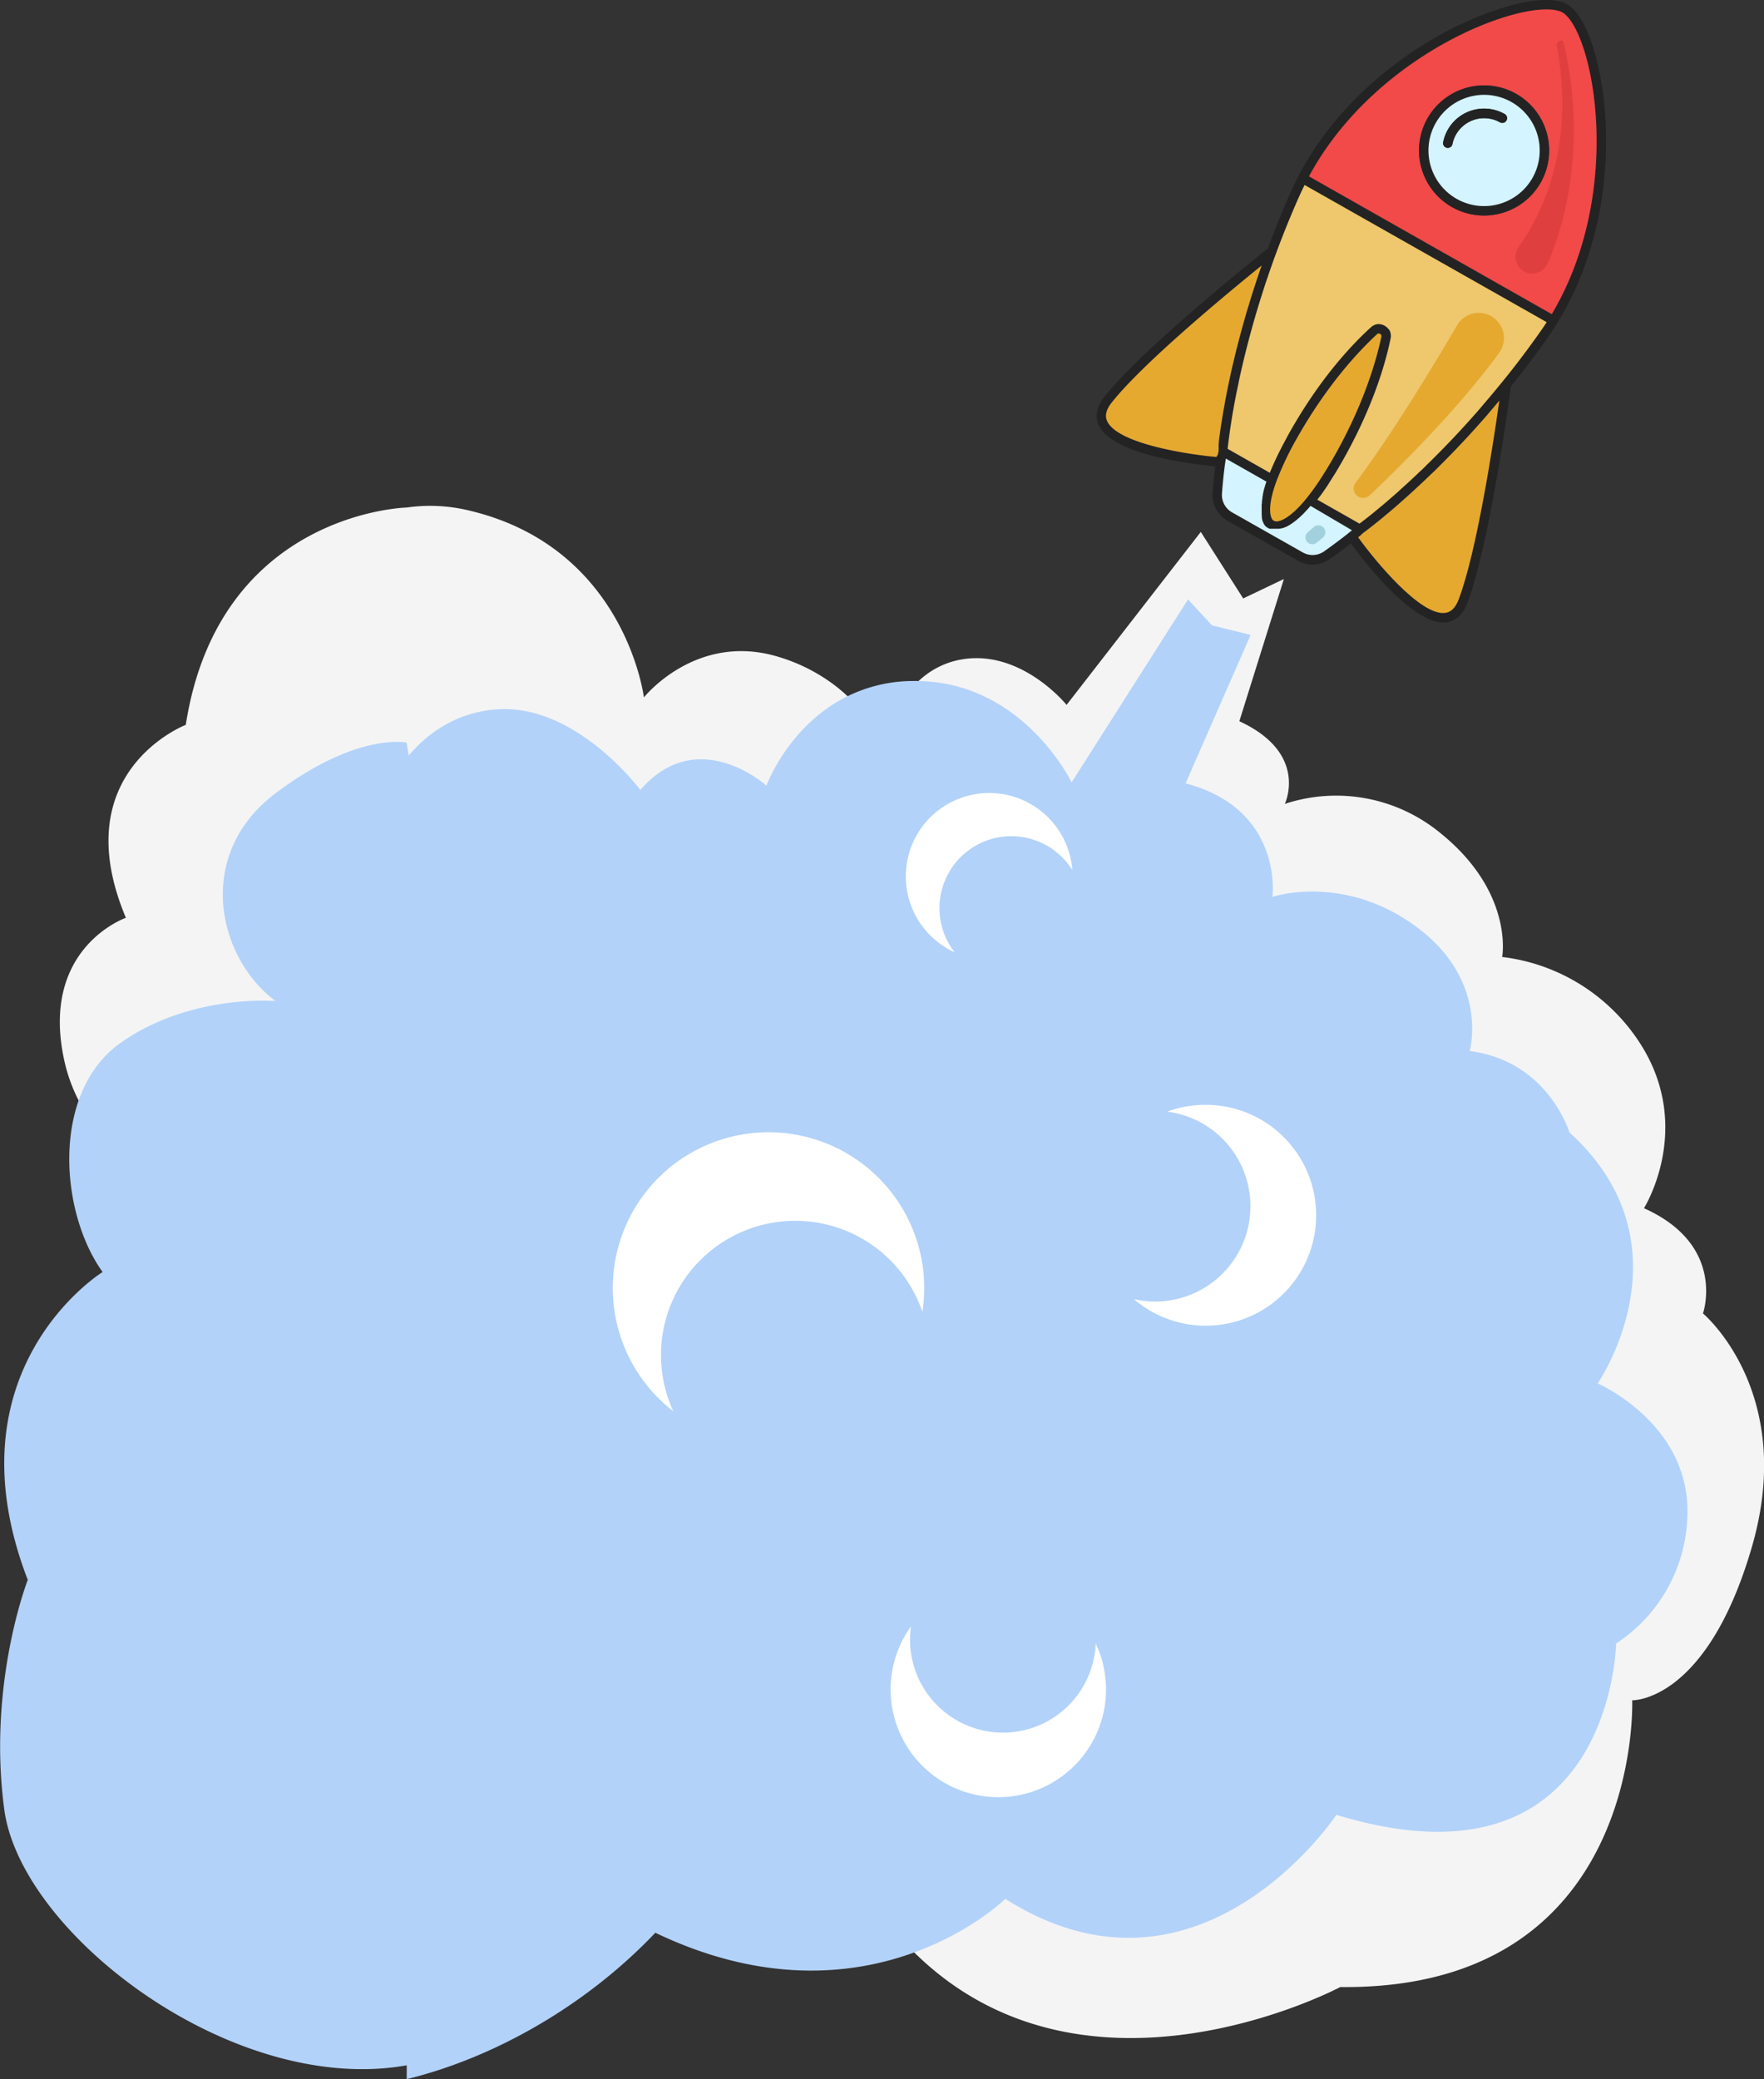 <svg xmlns="http://www.w3.org/2000/svg" viewBox="0 0 530.35 625.04"><rect x="0" y="0" width="530.35" height="625.04" fill="#333333" stroke="none"/><defs><style>.cls-1{fill:#f4f4f4;}.cls-2{fill:#b2d2f9;}.cls-3{fill:#232323;}.cls-4{fill:#e5a930;}.cls-5{fill:#d4f4ff;}.cls-6{fill:#efc76c;}.cls-7{fill:#f24949;}.cls-8{fill:#a2d1dd;}.cls-9{fill:#e03f3f;}.cls-10{fill:#fff;}</style></defs><title>Asset 11</title><g id="Layer_2" data-name="Layer 2"><g id="Layer_1-2" data-name="Layer 1"><path class="cls-1" d="M512,394.83s7.16-20.49-17.74-31.63c0,0,14.85-23.56-.63-48.71a57.42,57.42,0,0,0-42-26.82s3.65-19.51-18.88-37.49a49.25,49.25,0,0,0-46.47-8.52s7.34-15.17-13.67-24.85L386,174.06l-12.23,5.84-12.75-20-40.35,52s-14-17.35-32.49-13.49a24.65,24.65,0,0,0-6,2.1c-13.47,6.76-16.78,24.13-16.78,24.13s-3.18-9.79-13.91-18.22a53.08,53.08,0,0,0-17.3-8.92c-24.89-7.67-40.6,12.15-40.6,12.15s-5.54-45.27-52.84-56.25a49.6,49.6,0,0,0-18.51-.83s-56.39,1.33-66.39,65.33c0,0-36.5,14-18,58,0,0-26,9-18.5,43s48,46.42,48,46.42l175.5,195.41s-3.36-13.61-8.6-34.88l13.54,19c6.71,16.28,14.81,28.91,23.74,38.61,51.77,56.28,131.43,13.86,131.43,13.86,91,1,87.77-86.2,87.77-86.2s22.35.69,35.95-46S512,394.83,512,394.83Z"/><path class="cls-2" d="M480.34,415.87s28.83-41.64-8.48-75.44c0,0-6.41-21.49-30-24.47,0,0,6-21.11-16-37.34s-43.31-9-43.31-9,3.47-26.31-26.1-34.14L376,190.87,364.41,188l-7.23-7.8-35,55s-12.49-26.09-40-30a50.58,50.58,0,0,0-7.62-.49,44.8,44.8,0,0,0-23.07,6.4c-15.29,9.18-21.06,25.07-21.06,25.07s-20.64-18.66-37.91,1.29c0,0-19.11-25.71-42.75-24.25-13,.79-21.68,7.77-26.88,13.89l-.65-3.88s-14.89-3.23-39.39,15.23-17.5,49.47,0,62.47c0,0-25.5-2.26-46.5,12.5s-18.5,50.89-5.5,68.95c0,0-47,29.05-22.5,92.55,0,0-12.15,31-7.07,69,5,37.49,68.83,86.21,121,76.92V625c26.15-6.35,53.85-22,74.75-44,30.78,14.74,56.32,12.91,74.54,7.05,19.58-6.29,30.68-17.24,30.68-17.24,58.3,36.93,99.53-25.26,99.53-25.26,25.22,7.68,42.88,5.94,55.24-.23a42.82,42.82,0,0,0,7.09-4.4c21.32-16.17,21.76-46.87,21.76-46.87a47.31,47.31,0,0,0,21.46-39.13C507.81,427.75,480.34,415.87,480.34,415.87Z"/><path class="cls-3" d="M441.2,181.19c6.57-17.39,12.41-60.19,13.05-65,3.89-4.84,7.66-9.85,11.2-14.88.95-1.37,1.85-2.74,2.71-4.13,0,0,.06-.07.08-.11s0,0,0-.06C484.18,71.17,485,39.8,480.51,20c-2.2-9.78-5.62-16.61-9.37-18.74S459.77-.29,450.25,2.83c-20.35,6.68-48.81,25-62.05,54.62-2.51,5.61-4.88,11.41-7,17.24-3.81,3-37.57,30-49.13,44.54-2.34,3-2.95,5.79-1.79,8.43.9,2.08,2.88,3.83,5.47,5.3,9.05,5.14,25.54,6.86,29.64,7.22-.29,2.23-.56,4.9-.8,8a8.86,8.86,0,0,0,4.44,8.35l21.27,12.07a8.84,8.84,0,0,0,9.43-.48c2.53-1.79,4.69-3.38,6.45-4.77,2.4,3.33,12.35,16.6,21.39,21.74,2.6,1.47,5.11,2.27,7.36,2C437.75,186.68,439.87,184.71,441.2,181.19ZM451.13,5.53c10.17-3.34,16.28-3.12,18.61-1.79s5.65,6.45,8,16.89c4.27,19,3.6,48.91-11.25,73.8L393.54,53C407.3,27.52,432.65,11.6,451.13,5.53Zm-118.29,121c-.71-1.63-.25-3.44,1.41-5.53,9.49-12,35.2-33.19,45.06-41.18l-.32.92-.4,1.18c-.21.61-.41,1.21-.62,1.81-.13.38-.25.77-.37,1.15-.21.6-.4,1.21-.6,1.81-.11.36-.23.73-.35,1.09-.19.63-.38,1.24-.58,1.85-.1.34-.2.66-.3,1-.21.69-.41,1.37-.62,2l-.22.73c-.27.92-.53,1.83-.79,2.73s-.49,1.77-.73,2.65c-.09.29-.16.57-.24.86-.15.57-.31,1.15-.46,1.71-.09.34-.17.67-.26,1l-.39,1.51c-.09.36-.17.71-.26,1s-.23.93-.34,1.38-.18.71-.26,1.06-.21.88-.31,1.31-.16.69-.24,1-.2.83-.29,1.25-.15.67-.23,1-.17.8-.26,1.19l-.21,1-.24,1.14c-.06.31-.13.63-.2.93s-.15.76-.22,1.14l-.18.85c-.07.4-.14.79-.22,1.17s-.09.49-.14.72c-.12.61-.22,1.19-.32,1.76,0,.23-.09.45-.12.67s-.13.7-.19,1l-.12.77c-.06.28-.1.57-.14.84s-.09.49-.13.73l-.12.77c0,.23-.07.47-.11.7s-.07.46-.1.69-.08.44-.1.66-.07.42-.1.63-.06.4-.08.61-.06.37-.08.56-.05.37-.08.56-.05.33-.07.5l-.06.49-.06.45c0,.15,0,.31-.05.44s0,.25,0,.38,0,.26-.05.38l0,.32c0,.11,0,.24,0,.34s0,.33,0,.47,0,.11,0,.17,0,.15,0,.21a1,1,0,0,1,0,.12.48.48,0,0,1,0,.12h0c0,.05,0,.11,0,.18v0l-.06.26a.13.13,0,0,0,0,.06c0,.1,0,.2-.07.31s0,0,0,0-.05.26-.08.41a.43.43,0,0,1,0,.11q0,.24-.09.51C357.19,136.64,335.83,133.4,332.84,126.53Zm73.45,33-.31.26,0,0c-1.35,1.11-3.79,3-7.89,5.94a6,6,0,0,1-6.39.32L370.39,154a6,6,0,0,1-3-5.66c.39-5.06.8-8.17,1.07-9.87,0-.23.07-.43.1-.61l12.19,6.92c-.35,1-.64,2-.88,2.9l0,.15c-.07.25-.13.49-.18.73a2.25,2.25,0,0,0,0,.22c-.05.21-.09.42-.13.61a2.34,2.34,0,0,0,0,.26c0,.18-.07.36-.1.53s0,.18,0,.27-.05.32-.08.48a2.11,2.11,0,0,0,0,.26c0,.15,0,.3-.06.44s0,.18,0,.26l0,.4a2.09,2.09,0,0,1,0,.25c0,.13,0,.26,0,.38a2,2,0,0,0,0,.24c0,.11,0,.23,0,.34a1.55,1.55,0,0,0,0,.22c0,.11,0,.22,0,.33a1.49,1.49,0,0,1,0,.21l0,.31c0,.06,0,.12,0,.19s0,.19.05.28a1.13,1.13,0,0,0,0,.18,2,2,0,0,0,0,.26,1,1,0,0,0,0,.17l.06.25a.83.83,0,0,1,0,.15c0,.08.05.15.08.22a.57.57,0,0,0,0,.14l.08.21.05.13.09.2.06.11a1,1,0,0,0,.09.18l0,.11a1.4,1.4,0,0,1,.1.16l.06.09a1.3,1.3,0,0,1,.1.15l.06.08.1.14s0,.05.06.07l.11.12.06.07.11.11,0,0a.5.5,0,0,0,.11.1l.05,0,.11.09,0,0,.1.07.05,0,.1.07,0,0,.13.08.12.06.13.08h0l0,0,.09,0,.05,0a.53.53,0,0,1,.1.06h.05l.12,0,.05,0,.13,0,.07,0,.13,0,.08,0,.14,0,.09,0,.14,0,.12,0,.13,0h.86l.21,0h.12l.23,0,.11,0,.25-.05.12,0,.27-.07.1,0,.3-.09.1,0,.32-.11.11-.05c.11,0,.22-.1.33-.15l.1,0,.35-.17.11-.06.37-.2.11-.07.38-.22.11-.08c.14-.08.26-.17.4-.26l.12-.08.4-.28.14-.11.4-.3.15-.13c.14-.1.28-.22.41-.33l.17-.15c.14-.11.27-.23.4-.35l.2-.17.4-.38.21-.2.41-.39.22-.23.4-.42.26-.27.39-.43.28-.31c.13-.14.26-.3.39-.45l.28-.31,12.19,6.92Zm-16-28.44C399.53,114.9,409.1,105,414,100.48a.75.75,0,0,1,.92-.11.76.76,0,0,1,.39.84c-1.35,6.5-5,19.81-14.18,36q-1.64,2.88-3.22,5.37a74.51,74.51,0,0,1-5.06,7.17c-5.45,6.73-8.72,7.26-9.64,6.88l0-.08-.35-.09c-.8-.54-2.1-3.6.93-11.82h0A93.26,93.26,0,0,1,390.33,131.11Zm21.37,24-.52.4-.27.22-.58.45c-.14.12-.27.21-.4.31l-.3.24-.32.24-.19.14-.3.23-.07.06-12.69-7.2c.32-.43.65-.85,1-1.29l.34-.47c.22-.31.44-.61.65-.93l.4-.57.61-.91c.13-.2.27-.42.41-.62l.61-1c.14-.22.28-.43.41-.65s.43-.68.64-1,.27-.42.4-.64c.23-.38.47-.78.7-1.18.11-.19.23-.37.34-.57l1.05-1.81c8.92-15.72,12.8-28.71,14.48-36.84a3.26,3.26,0,0,0,.07-.87,3.6,3.6,0,0,0-.3-1.36s0,0,0,0a2.55,2.55,0,0,0-.25-.46L417.5,99a3.63,3.63,0,0,0-.71-.76,1.37,1.37,0,0,0-.2-.13,2.4,2.4,0,0,0-.29-.19,3.6,3.6,0,0,0-2.2-.47,3.67,3.67,0,0,0-2,1C406,104,396.78,114,387.87,129.71c-.36.62-.69,1.23-1,1.83-.1.2-.2.39-.31.58l-.65,1.22-.34.64c-.2.37-.39.75-.57,1.11l-.33.64c-.18.37-.36.72-.53,1.08-.1.21-.2.41-.29.61-.18.36-.34.73-.51,1.08l-.25.54-.52,1.19c-.06.13-.11.26-.17.38-.22.51-.43,1-.63,1.51l-12.68-7.2a198,198,0,0,1,3.3-19.84.3.3,0,0,1,0-.1c.12-.58.25-1.17.38-1.77,0-.1.05-.2.06-.3l.39-1.72c0-.15.07-.29.1-.43.13-.57.26-1.14.4-1.72,0-.16.08-.32.11-.48.15-.58.29-1.17.43-1.77l.12-.47c.15-.61.3-1.23.47-1.86a1.46,1.46,0,0,1,.05-.2c.51-2,1.05-4,1.64-6.15.09-.3.17-.6.25-.91.14-.48.29-1,.43-1.47s.23-.79.34-1.19l.42-1.39c.14-.45.27-.89.4-1.33l.42-1.36.45-1.44.42-1.33c.17-.51.33-1,.5-1.54l.42-1.29.58-1.68c.13-.4.26-.8.4-1.2.23-.64.45-1.29.68-1.93l.35-1c.35-1,.71-2,1.07-2.94a.17.17,0,0,0,0,0c2.18-5.9,4.57-11.77,7.11-17.45.47-1,.95-2.05,1.45-3.05L465,96.84c-.61,1-1.23,1.88-1.88,2.81-3.58,5.09-7.4,10.16-11.34,15,0,0,0,0,0,0q-1,1.23-2,2.43l-.68.82c-.44.52-.88,1.06-1.31,1.58l-.81.93c-.39.47-.78.94-1.18,1.39l-.83,1-1.14,1.31-.84.94c-.37.43-.75.85-1.13,1.27l-.81.9-1.14,1.24-.78.85q-.58.64-1.17,1.26l-.71.76-1.33,1.4-.53.55c-.6.63-1.21,1.25-1.8,1.86l-.43.43c-.45.47-.91.92-1.36,1.38l-.64.64-1.1,1.09c-.23.23-.46.46-.7.68s-.66.66-1,1-.47.45-.69.68l-1,.92-.67.65-.94.87-.65.61-.93.87c-.2.18-.4.37-.6.54l-1,.91-.47.42L420.13,148l-.1.09-1.36,1.19-.36.32-.93.79-.44.39-.76.65-.47.4-.68.56-.45.38c-.22.17-.42.35-.62.51l-.43.35-.57.47-.39.32-.53.42Zm22.83,29.08c-7.43,1-21.16-15.72-26.19-22.71h0l.4-.35.06,0c.25-.22.44-.41.6-.56h0l.2-.2v0l.14-.13h0v0l.09-.06.1-.07.14-.12c.21-.14.48-.35.81-.6.08-.06.17-.12.26-.2l.32-.24.29-.22.36-.29.34-.26.41-.32.37-.3.46-.37.43-.34.49-.4.48-.39.52-.42.53-.45c.19-.15.37-.29.55-.46l.59-.49.58-.48.63-.54.61-.52.74-.64.57-.49,1.33-1.18.56-.5.88-.79.64-.58c.29-.25.57-.51.86-.78l.69-.63.87-.81.73-.68.89-.83.76-.72.91-.88.78-.74,1-.93.77-.77,1-1,.77-.77,1.09-1.1.73-.75c.41-.4.81-.82,1.21-1.24l.66-.68c.58-.61,1.17-1.22,1.76-1.86l.13-.13,1.93-2.07.56-.61,1.39-1.52c.25-.27.48-.55.73-.82l1.25-1.4.8-.9,1.21-1.39.83-1c.39-.47.8-.93,1.2-1.41q.42-.48.84-1l.61-.72C449,133,444,165.91,438.55,180.19,437.6,182.69,436.29,184,434.53,184.24Z"/><path class="cls-4" d="M365.76,137.37c-8.57-.73-29.93-4-32.92-10.84-.71-1.63-.25-3.44,1.41-5.53,9.49-12,35.2-33.19,45.06-41.18l-.32.92-.4,1.18c-.21.61-.41,1.21-.62,1.81-.13.38-.25.77-.37,1.15-.21.6-.4,1.21-.6,1.81-.11.36-.23.73-.35,1.09-.19.63-.38,1.24-.58,1.85-.1.34-.2.66-.3,1-.21.69-.41,1.37-.62,2l-.22.73c-.27.92-.53,1.83-.79,2.73s-.49,1.77-.73,2.65c-.09.29-.16.57-.24.86-.15.57-.31,1.15-.46,1.71-.09.34-.17.67-.26,1l-.39,1.51c-.09.36-.17.71-.26,1s-.23.93-.34,1.38-.18.71-.26,1.06-.21.88-.31,1.31-.16.69-.24,1-.2.83-.29,1.25-.15.67-.23,1-.17.8-.26,1.19l-.21,1-.24,1.14c-.06.31-.13.63-.2.93s-.15.76-.22,1.14l-.18.85c-.07.4-.14.79-.22,1.17s-.09.49-.14.72c-.12.61-.22,1.19-.32,1.76,0,.23-.09.45-.12.67s-.13.7-.19,1l-.12.77c-.06.28-.1.57-.14.84s-.09.49-.13.73l-.12.77c0,.23-.07.47-.11.7s-.07.46-.1.69-.08.44-.1.66-.07.42-.1.63-.06.4-.08.61-.06.37-.08.56-.05.37-.08.56-.05.33-.07.5l-.06.49-.06.45c0,.15,0,.31-.05.44s0,.25,0,.38,0,.26-.05.38l0,.32c0,.11,0,.24,0,.34s0,.33,0,.47,0,.11,0,.17,0,.15,0,.21a1,1,0,0,1,0,.12.48.48,0,0,1,0,.12h0c0,.05,0,.11,0,.18v0l-.06.26a.13.13,0,0,0,0,.06c0,.1,0,.2-.07.31s0,0,0,0-.05.26-.08.41a.43.43,0,0,1,0,.11Q365.8,137.1,365.76,137.37Z"/><path class="cls-4" d="M434.53,184.24c-7.43,1-21.16-15.72-26.19-22.71h0l.4-.35.06,0c.25-.22.44-.41.6-.56h0l.2-.2v0l.14-.13h0v0l.09-.06.1-.07.14-.12c.21-.14.48-.35.81-.6.08-.06.17-.12.26-.2l.32-.24.29-.22.36-.29.34-.26.41-.32.37-.3.46-.37.43-.34.49-.4.48-.39.52-.42.53-.45c.19-.15.37-.29.55-.46l.59-.49.58-.48.63-.54.61-.52.74-.64.57-.49,1.33-1.18.56-.5.88-.79.64-.58c.29-.25.57-.51.86-.78l.69-.63.87-.81.73-.68.89-.83.76-.72.91-.88.78-.74,1-.93.77-.77,1-1,.77-.77,1.09-1.1.73-.75c.41-.4.81-.82,1.21-1.24l.66-.68c.58-.61,1.17-1.22,1.76-1.86l.13-.13,1.93-2.07.56-.61,1.39-1.52c.25-.27.48-.55.73-.82l1.25-1.4.8-.9,1.21-1.39.83-1c.39-.47.8-.93,1.2-1.41q.42-.48.84-1l.61-.72C449,133,444,165.91,438.55,180.19,437.6,182.69,436.29,184,434.53,184.24Z"/><path class="cls-5" d="M406.46,159.41l-.17.14-.31.26,0,0c-1.35,1.11-3.79,3-7.89,5.94a6,6,0,0,1-6.39.32L370.39,154a6,6,0,0,1-3-5.66c.39-5.06.8-8.17,1.07-9.87,0-.23.07-.43.1-.61l12.19,6.92c-.35,1-.64,2-.88,2.9l0,.15c-.07.25-.13.49-.18.73a2.25,2.25,0,0,0,0,.22c-.05.21-.09.42-.13.61a2.34,2.34,0,0,0,0,.26c0,.18-.07.36-.1.53s0,.18,0,.27-.05.32-.08.48a2.11,2.11,0,0,0,0,.26c0,.15,0,.3-.06.44s0,.18,0,.26l0,.4a2.09,2.09,0,0,1,0,.25c0,.13,0,.26,0,.38a2,2,0,0,0,0,.24c0,.11,0,.23,0,.34a1.55,1.55,0,0,0,0,.22c0,.11,0,.22,0,.33a1.49,1.49,0,0,1,0,.21l0,.31c0,.06,0,.12,0,.19s0,.19.05.28a1.13,1.13,0,0,0,0,.18,2,2,0,0,0,0,.26,1,1,0,0,0,0,.17l.06.25a.83.83,0,0,1,0,.15c0,.08.05.15.08.22a.57.57,0,0,0,0,.14l.08.21.05.13.09.2.06.11a1,1,0,0,0,.09.18l0,.11a1.4,1.4,0,0,1,.1.16l.06.09a1.3,1.3,0,0,1,.1.15l.06.08.1.14s0,.05.06.07l.11.12.06.07.11.11,0,0a.5.5,0,0,0,.11.1l.05,0,.11.09,0,0,.1.07.05,0,.1.07,0,0,.13.08.12.06.13.08h0l0,0,.09,0,.05,0a.53.53,0,0,1,.1.06h.05l.12,0,.05,0,.13,0,.07,0,.13,0,.08,0,.14,0,.09,0,.14,0,.12,0,.13,0h.86l.21,0h.12l.23,0,.11,0,.25-.05.12,0,.27-.07.1,0,.3-.09.1,0,.32-.11.11-.05c.11,0,.22-.1.33-.15l.1,0,.35-.17.11-.06.37-.2.11-.07.38-.22.11-.08c.14-.08.26-.17.4-.26l.12-.08.4-.28.14-.11.4-.3.15-.13c.14-.1.28-.22.41-.33l.17-.15c.14-.11.27-.23.4-.35l.2-.17.4-.38.21-.2.41-.39.22-.23.4-.42.26-.27.39-.43.28-.31c.13-.14.26-.3.39-.45l.28-.31Z"/><path class="cls-4" d="M401.11,137.23q-1.64,2.88-3.22,5.37a74.51,74.51,0,0,1-5.06,7.17c-5.45,6.73-8.72,7.26-9.64,6.88l0-.08-.35-.09c-.8-.54-2.1-3.6.93-11.82h0a93.26,93.26,0,0,1,6.51-13.54C399.53,114.9,409.1,105,414,100.48a.75.75,0,0,1,.92-.11.76.76,0,0,1,.39.84C413.94,107.71,410.31,121,401.11,137.23Z"/><path class="cls-6" d="M465,96.84c-.61,1-1.23,1.88-1.88,2.81-3.58,5.09-7.4,10.16-11.34,15,0,0,0,0,0,0q-1,1.23-2,2.43l-.68.82c-.44.52-.88,1.06-1.31,1.58l-.81.93c-.39.47-.78.94-1.18,1.39l-.83,1-1.14,1.31-.84.94c-.37.43-.75.85-1.13,1.27l-.81.9-1.14,1.24-.78.85q-.58.64-1.17,1.26l-.71.76-1.33,1.4-.53.55c-.6.63-1.21,1.25-1.8,1.86l-.43.43c-.45.47-.91.92-1.36,1.38l-.64.64-1.1,1.09c-.23.23-.46.46-.7.68s-.66.66-1,1-.47.45-.69.68l-1,.92-.67.65-.94.87-.65.61-.93.87c-.2.18-.4.37-.6.54l-1,.91-.47.42L420.13,148l-.1.09-1.36,1.19-.36.32-.93.79-.44.39-.76.65-.47.4-.68.56-.45.38c-.22.17-.42.35-.62.51l-.43.35-.57.47-.39.32-.53.42-.34.28-.52.4-.27.22-.58.45c-.14.12-.27.21-.4.31l-.3.24-.32.24-.19.14-.3.23-.07.06-12.69-7.2c.32-.43.65-.85,1-1.29l.34-.47c.22-.31.44-.61.65-.93l.4-.57.61-.91c.13-.2.27-.42.41-.62l.61-1c.14-.22.28-.43.41-.65s.43-.68.64-1,.27-.42.4-.64c.23-.38.47-.78.7-1.18.11-.19.23-.37.34-.57l1.05-1.81c8.92-15.72,12.8-28.71,14.48-36.84a3.26,3.26,0,0,0,.07-.87,3.6,3.6,0,0,0-.3-1.36s0,0,0,0a2.55,2.55,0,0,0-.25-.46L417.5,99a3.63,3.63,0,0,0-.71-.76,1.37,1.37,0,0,0-.2-.13,2.4,2.4,0,0,0-.29-.19,3.6,3.6,0,0,0-2.2-.47,3.67,3.67,0,0,0-2,1C406,104,396.78,114,387.87,129.71c-.36.62-.69,1.23-1,1.83-.1.2-.2.39-.31.58l-.65,1.22-.34.64c-.2.37-.39.75-.57,1.11l-.33.64c-.18.37-.36.72-.53,1.08-.1.21-.2.41-.29.61-.18.36-.34.73-.51,1.08l-.25.54-.52,1.19c-.06.13-.11.26-.17.38-.22.51-.43,1-.63,1.51l-12.68-7.2a198,198,0,0,1,3.3-19.84.3.3,0,0,1,0-.1c.12-.58.25-1.17.38-1.77,0-.1.05-.2.06-.3l.39-1.72c0-.15.07-.29.1-.43.13-.57.26-1.14.4-1.72,0-.16.08-.32.11-.48.15-.58.29-1.17.43-1.77l.12-.47c.15-.61.3-1.23.47-1.86a1.46,1.46,0,0,1,.05-.2c.51-2,1.05-4,1.64-6.15.09-.3.17-.6.25-.91.14-.48.29-1,.43-1.47s.23-.79.34-1.19l.42-1.39c.14-.45.27-.89.4-1.33l.42-1.36.45-1.44.42-1.33c.17-.51.33-1,.5-1.54l.42-1.29.58-1.68c.13-.4.26-.8.4-1.2.23-.64.45-1.29.68-1.93l.35-1c.35-1,.71-2,1.07-2.94a.17.17,0,0,0,0,0c2.18-5.9,4.57-11.77,7.11-17.45.47-1,.95-2.05,1.45-3.05Z"/><path class="cls-7" d="M477.75,20.63c-2.36-10.44-5.68-15.57-8-16.89s-8.44-1.55-18.61,1.79c-18.48,6.07-43.83,22-57.59,47.49l73,41.41C481.35,69.54,482,39.61,477.75,20.63ZM436.54,62.25a19.56,19.56,0,1,1,26.67-7.37A19.59,19.59,0,0,1,436.54,62.25Z"/><path class="cls-3" d="M455.85,28.22a19.56,19.56,0,1,0,7.36,26.66A19.58,19.58,0,0,0,455.85,28.22ZM437.94,59.78a16.72,16.72,0,1,1,22.8-6.3A16.74,16.74,0,0,1,437.94,59.78Z"/><path class="cls-5" d="M454.45,30.69a16.72,16.72,0,1,0,6.29,22.79A16.73,16.73,0,0,0,454.45,30.69ZM451,36.79a9.72,9.72,0,0,0-14.32,6.53A1.42,1.42,0,0,1,435,44.43a1.26,1.26,0,0,1-.42-.16,1.41,1.41,0,0,1-.69-1.51A12.39,12.39,0,0,1,435.28,39a12.56,12.56,0,0,1,17.11-4.72,1.42,1.42,0,0,1-1.4,2.47Z"/><path class="cls-3" d="M452.92,36.25a1.42,1.42,0,0,1-1.93.54,9.72,9.72,0,0,0-14.32,6.53A1.42,1.42,0,0,1,435,44.43a1.26,1.26,0,0,1-.42-.16,1.41,1.41,0,0,1-.69-1.51A12.39,12.39,0,0,1,435.28,39a12.56,12.56,0,0,1,17.11-4.72A1.41,1.41,0,0,1,452.92,36.25Z"/><path class="cls-4" d="M408.25,149.21h0a2.86,2.86,0,0,0,3.53-.29c5.81-5.48,25.7-24.66,38.93-42.84a7.55,7.55,0,0,0-2.34-11h0a7.53,7.53,0,0,0-10.29,2.71c-6.27,10.72-19.28,32.38-30.53,47.33A2.85,2.85,0,0,0,408.25,149.21Z"/><path class="cls-8" d="M395,158.44,393.19,160a2.06,2.06,0,0,0,.34,3.33h0a2.07,2.07,0,0,0,2.33-.19l1.83-1.49a2.11,2.11,0,0,0-.29-3.47h0A2.12,2.12,0,0,0,395,158.44Z"/><path class="cls-9" d="M470,12.62c1.07,4,8.72,35.05-4.67,66.54a5.06,5.06,0,0,1-7.24,2.35h0a5.06,5.06,0,0,1-1.48-7.3c6.07-8.45,17.34-29.1,11.46-60.37a1.39,1.39,0,0,1,1.36-1.65h0A.58.58,0,0,1,470,12.62Z"/><path class="cls-10" d="M375.9,361.05a28.62,28.62,0,0,0-25-26.88,32.77,32.77,0,0,1,9.82-2,33.2,33.2,0,1,1-19.83,58.35,28.18,28.18,0,0,0,8,.69A28.64,28.64,0,0,0,375.9,361.05Z"/><path class="cls-10" d="M216,374.24a40.37,40.37,0,0,0-13.57,50,46.82,46.82,0,1,1,74.89-29.89A40.39,40.39,0,0,0,216,374.24Z"/><path class="cls-10" d="M288,258.54a21.61,21.61,0,0,0-1,27.72,25.07,25.07,0,1,1,35.4-24.72,21.62,21.62,0,0,0-34.42-3Z"/><path class="cls-10" d="M305.35,520.58a27.93,27.93,0,0,0,24.08-26.53,32.38,32.38,0,1,1-55.54-5.13,27.94,27.94,0,0,0,31.46,31.66Z"/></g></g></svg>